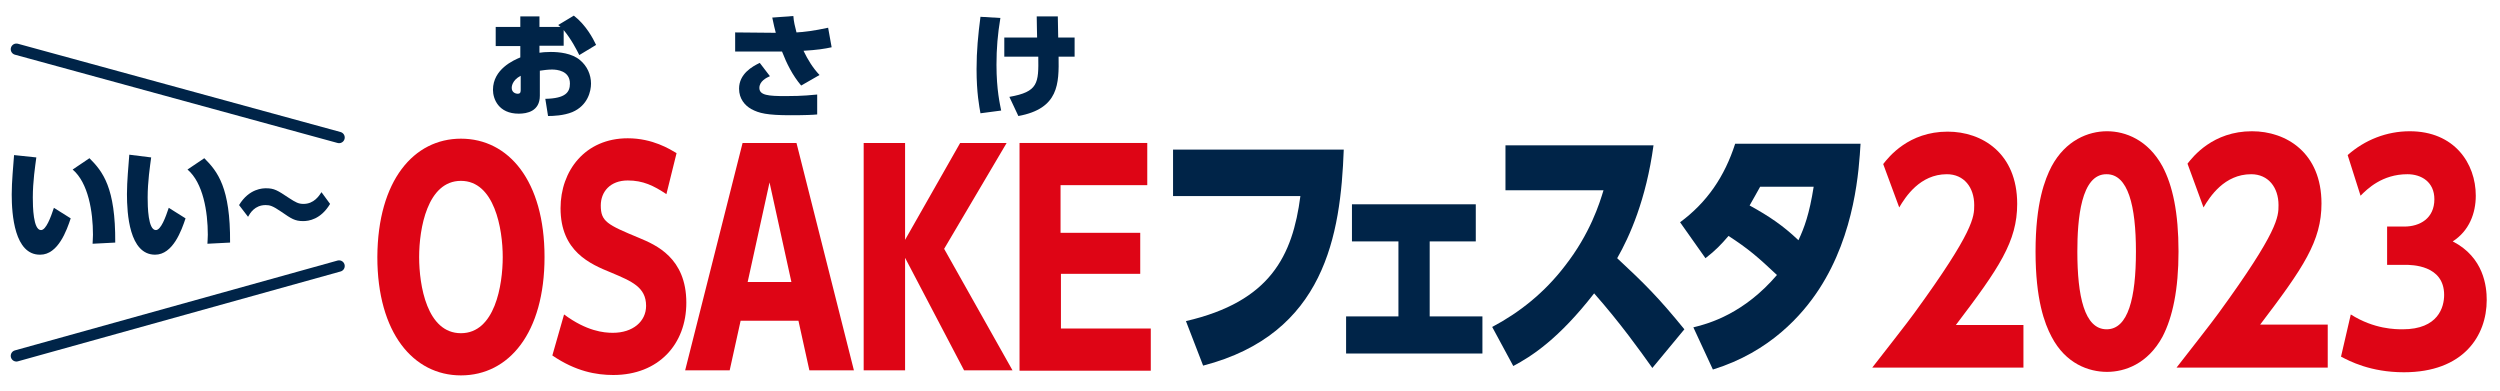 <?xml version="1.0" encoding="utf-8"?>
<!-- Generator: Adobe Illustrator 25.4.7, SVG Export Plug-In . SVG Version: 6.00 Build 0)  -->
<svg version="1.1" id="レイヤー_1" xmlns="http://www.w3.org/2000/svg" xmlns:xlink="http://www.w3.org/1999/xlink" x="0px"
	 y="0px" width="640px" height="100px" viewBox="0 0 640 100" style="enable-background:new 0 0 640 100;" xml:space="preserve">
<style type="text/css">
	.st0{fill:#DE0515;}
	.st1{fill:#002448;}
	.st2{fill:none;stroke:#002448;stroke-width:2.903;stroke-linecap:round;stroke-linejoin:round;stroke-miterlimit:10;}
</style>
<g>
	<g>
		<g>
			<path class="st0" d="M518,83.1v11h-38.7c1.7-2.2,9.4-12,10.8-14c15.3-21,15.3-24.6,15.3-27.6c0-4.5-2.6-7.9-7-7.9
				c-6.9,0-10.6,5.8-12.2,8.5l-4.1-11.1c1.4-1.8,6.5-8.3,16.5-8.3c8.8,0,17.8,5.5,17.8,18.5c0,9.6-4.6,16.4-15.7,31H518z"/>
			<path class="st0" d="M553.6,42.6c2.6,4.9,4.1,11.8,4.1,21.8c0,9.7-1.5,16.8-4.1,21.8c-3.8,7-9.7,9-14.2,9c-4.7,0-10.6-2.1-14.2-9
				c-1.8-3.4-4.1-9.5-4.1-21.8c0-12.5,2.4-18.5,4.1-21.8c3.6-6.7,9.4-9,14.2-9C544.1,33.6,549.9,35.8,553.6,42.6z M531.8,64.4
				c0,11.4,1.8,19.9,7.5,19.9c5.5,0,7.5-8,7.5-19.9c0-11.7-2-19.8-7.5-19.8C532.7,44.5,531.8,56.2,531.8,64.4z"/>
			<path class="st0" d="M595.9,83.1v11h-38.7c1.7-2.2,9.4-12,10.8-14c15.3-21,15.3-24.6,15.3-27.6c0-4.5-2.6-7.9-7-7.9
				c-6.9,0-10.6,5.8-12.2,8.5L560,41.9c1.4-1.8,6.5-8.3,16.5-8.3c8.8,0,17.8,5.5,17.8,18.5c0,9.6-4.6,16.4-15.7,31H595.9z"/>
			<path class="st0" d="M601.8,80.5c6,3.8,11.5,3.8,13.3,3.8c9.1,0,10.6-5.7,10.6-8.8c0-7.7-8.4-7.7-10-7.7h-4.6V58h4.4
				c4,0,7.7-2.1,7.7-7c0-4.4-3.3-6.4-6.9-6.4c-6.5,0-10.3,3.8-12,5.5L601,39.7c4.4-3.9,10-6.1,15.9-6.1c11.4,0,16.9,8.2,16.9,16.5
				c0,4.5-1.7,9-5.9,11.7c8,4.1,8.7,11.6,8.7,15c0,9.2-6,18.5-21.2,18.5c-8.6,0-14-2.9-16.1-4L601.8,80.5z"/>
		</g>
		<g>
			<g>
				<path class="st1" d="M344,38.3c-0.8,21.8-4.8,47.2-36,55.3l-4.4-11.4c21.6-5,27.3-16.7,29.3-32h-32.6V38.3H344z"/>
				<path class="st1" d="M366,81h13.5v9.5h-34.9V81H358V61.8h-11.9v-9.5h31.7v9.5H366V81z"/>
				<path class="st1" d="M423.3,37.2c-1.9,13.9-6.1,23.3-9.3,28.9c7.1,6.6,10.6,10.1,17.2,18.2l-8.2,9.9
					c-3.2-4.5-8.2-11.5-14.9-19.1c-9.1,11.7-16,16.1-20.7,18.6L382,83.7c7-3.7,13.4-8.8,18.6-15.6c6.5-8.3,8.9-16.1,9.9-19.4h-25.1
					V37.2H423.3z"/>
				<path class="st1" d="M430.1,56.9c6.9-5.1,11.4-11.7,14.1-20.1h32.1c-0.4,6.4-1.3,22.9-10.6,37.2c-4.3,6.6-12.6,16.1-27.2,20.6
					l-5-10.8c4.2-1,13-3.6,21.4-13.4c-4.9-4.6-7.3-6.7-12.4-10c-1.8,2.1-3.3,3.7-5.9,5.7L430.1,56.9z M450.6,47.8
					c-1.2,2.1-1.7,3.1-2.7,4.8c5.1,2.8,8.6,5.2,12.5,8.9c1.5-3.2,2.8-6.7,3.9-13.7H450.6z"/>
			</g>
		</g>
		<g>
			<g>
				<path class="st1" d="M144.3,11.7h-6.2v1.8c0.6-0.1,1.6-0.2,2.9-0.2c2.1,0,5.4,0.3,7.5,2.1c1.8,1.5,2.8,3.7,2.8,6
					c0,1.9-0.8,5.6-4.8,7.3c-2.2,0.9-4.9,1-6.2,1l-0.7-4.4c5.2-0.1,6.3-1.7,6.3-3.9c0-3.3-3.3-3.6-4.6-3.6c-1.1,0-2.4,0.2-3.1,0.3
					v6.4c0,4-3.3,4.6-5.4,4.6c-5.2,0-6.6-3.8-6.6-6.1c0-5.3,5.3-7.6,7-8.3v-2.9h-6.3V6.9h6.3V4.2h4.9v2.7h5.4
					c-0.2-0.2-0.3-0.2-0.6-0.5l4-2.4c3.1,2.4,4.9,5.8,5.7,7.5l-4.3,2.6c-0.6-1.2-2-4-4-6.4V11.7z M133.3,19.4
					c-2.3,1.2-2.3,2.9-2.3,3.1c0,1.3,1.2,1.5,1.5,1.5c0.8,0,0.8-0.5,0.8-1.1V19.4z"/>
				<path class="st1" d="M205.1,21.9c-2.2-2.6-3.7-5.6-4.9-8.7c-0.2,0-1,0-1.3,0h-10.7V8.3l10.4,0.1c-0.3-1.2-0.5-1.9-0.9-3.9
					l5.4-0.4c0.1,1.5,0.4,2.6,0.8,4.2c1.9-0.1,4.4-0.4,8.1-1.2l0.9,5c-1.8,0.4-3.8,0.7-7.2,0.9c1.1,2.3,2.4,4.4,4.1,6.2L205.1,21.9z
					 M197.1,19.5c-0.9,0.4-2.7,1.3-2.7,3c0,1.9,2.3,2.1,6.7,2.1c4.7,0,6.8-0.3,8.1-0.4l0,5.1c-1,0.1-3,0.2-6.8,0.2
					c-6,0-8.1-0.5-10.1-1.6c-1.6-0.9-3.1-2.6-3.1-5.2c0-3.8,3.4-5.7,5.3-6.6L197.1,19.5z"/>
				<path class="st1" d="M256.1,4.6c-0.7,4.2-1,7.8-1,12c0,6.5,0.9,10.1,1.2,11.7l-5.3,0.7c-0.3-1.7-1-5.2-1-11.3
					c0-4.7,0.4-8.8,1-13.4L256.1,4.6z M257.1,14.5V9.6h8.4c0-0.8-0.1-3.6-0.1-5.4h5.4c0,0.9,0.1,4.2,0.1,5.4h4.2v4.9h-4.1
					c0.1,6.9,0.1,13.3-10.3,15.2l-2.3-4.9c7.4-1.3,7.5-3.5,7.4-10.3H257.1z"/>
			</g>
		</g>
		<g>
			<line class="st2" x1="86.8" y1="35.2" x2="4.2" y2="12.6"/>
			<line class="st2" x1="86.8" y1="68.1" x2="4.2" y2="91.1"/>
			<g>
				<g>
					<path class="st1" d="M9.3,40.3c-0.3,2.3-0.9,6.1-0.9,10.3c0,2.3,0.1,8.3,2.1,8.3c1.3,0,2.5-3.3,3.3-5.7l4.3,2.7
						c-1,3-3.2,9.3-7.8,9.3C3.7,65.3,3,54.9,3,49.8c0-3.4,0.4-7.3,0.6-10.1L9.3,40.3z M23.7,62.4c0-0.6,0.1-1.3,0.1-2.3
						c0-5.9-1.2-13.3-5.2-16.7l4.3-2.9c3.4,3.4,6.7,7.5,6.6,21.6L23.7,62.4z"/>
					<path class="st1" d="M38.7,40.3c-0.3,2.3-0.9,6.1-0.9,10.3c0,2.3,0.1,8.3,2.1,8.3c1.3,0,2.5-3.3,3.3-5.7l4.3,2.7
						c-1,3-3.2,9.3-7.8,9.3c-6.6,0-7.2-10.5-7.2-15.5c0-3.4,0.4-7.3,0.6-10.1L38.7,40.3z M53.1,62.4c0-0.6,0.1-1.3,0.1-2.3
						c0-5.9-1.2-13.3-5.2-16.7l4.3-2.9c3.4,3.4,6.7,7.5,6.6,21.6L53.1,62.4z"/>
					<path class="st1" d="M84.5,52.2c-2.4,4-5.5,4.4-6.9,4.4c-2.1,0-3-0.6-5.6-2.4c-2.2-1.5-2.9-1.7-4-1.7c-2.8,0-4,2.1-4.5,3
						l-2.3-3c2.6-4.3,6.2-4.3,6.9-4.3c2.1,0,2.9,0.5,5.9,2.5c1.7,1.1,2.4,1.5,3.7,1.5c2.7,0,4-2.1,4.6-3L84.5,52.2z"/>
				</g>
			</g>
		</g>
	</g>
	<g>
		<path class="st0" d="M118,35.5c12.2,0,21.4,10.8,21.4,30.3c0,19.4-9.1,30.3-21.4,30.3c-12.2,0-21.4-10.9-21.4-30.3
			C96.7,46.1,106,35.5,118,35.5z M118,85.3c8.7,0,10.7-12.3,10.7-19.5s-2.1-19.5-10.7-19.5c-8.6,0-10.7,12.2-10.7,19.5
			S109.3,85.3,118,85.3z"/>
		<path class="st0" d="M170.6,49.7c-3.3-2.2-6-3.5-9.9-3.5c-4.5,0-6.9,2.9-6.9,6.4c0,4.1,1.6,4.9,9.8,8.3
			c4.3,1.8,12.1,5.1,12.1,16.6c0,10.6-7.1,18.5-18.7,18.5c-4.3,0-9.6-0.9-15.6-5l3-10.5c5.8,4.3,10.2,4.7,12.5,4.7
			c5.1,0,8.5-2.9,8.5-6.9c0-4.8-3.7-6.3-8.9-8.5c-5.4-2.2-13-5.4-13-16.5c0-9.6,6.3-17.9,17.2-17.9c6.4,0,10.8,2.8,12.5,3.8
			L170.6,49.7z"/>
		<path class="st0" d="M189.6,82.1l-2.8,12.7h-11.4l14.7-58.2h13.8l14.7,58.2h-11.4l-2.8-12.7H189.6z M197,46.7l-5.6,25.5h11.2
			L197,46.7z"/>
		<path class="st0" d="M245.8,36.6h11.9l-16,27.1l17.5,31.1h-12.4L231.7,66v28.8h-10.6V36.6h10.6v24.8L245.8,36.6z"/>
		<path class="st0" d="M291.9,59.6v10.5h-20.3v14h23v10.8h-33.6V36.6h32.7v10.8h-22.2v12.2H291.9z"/>
	</g>
</g>
</svg>
